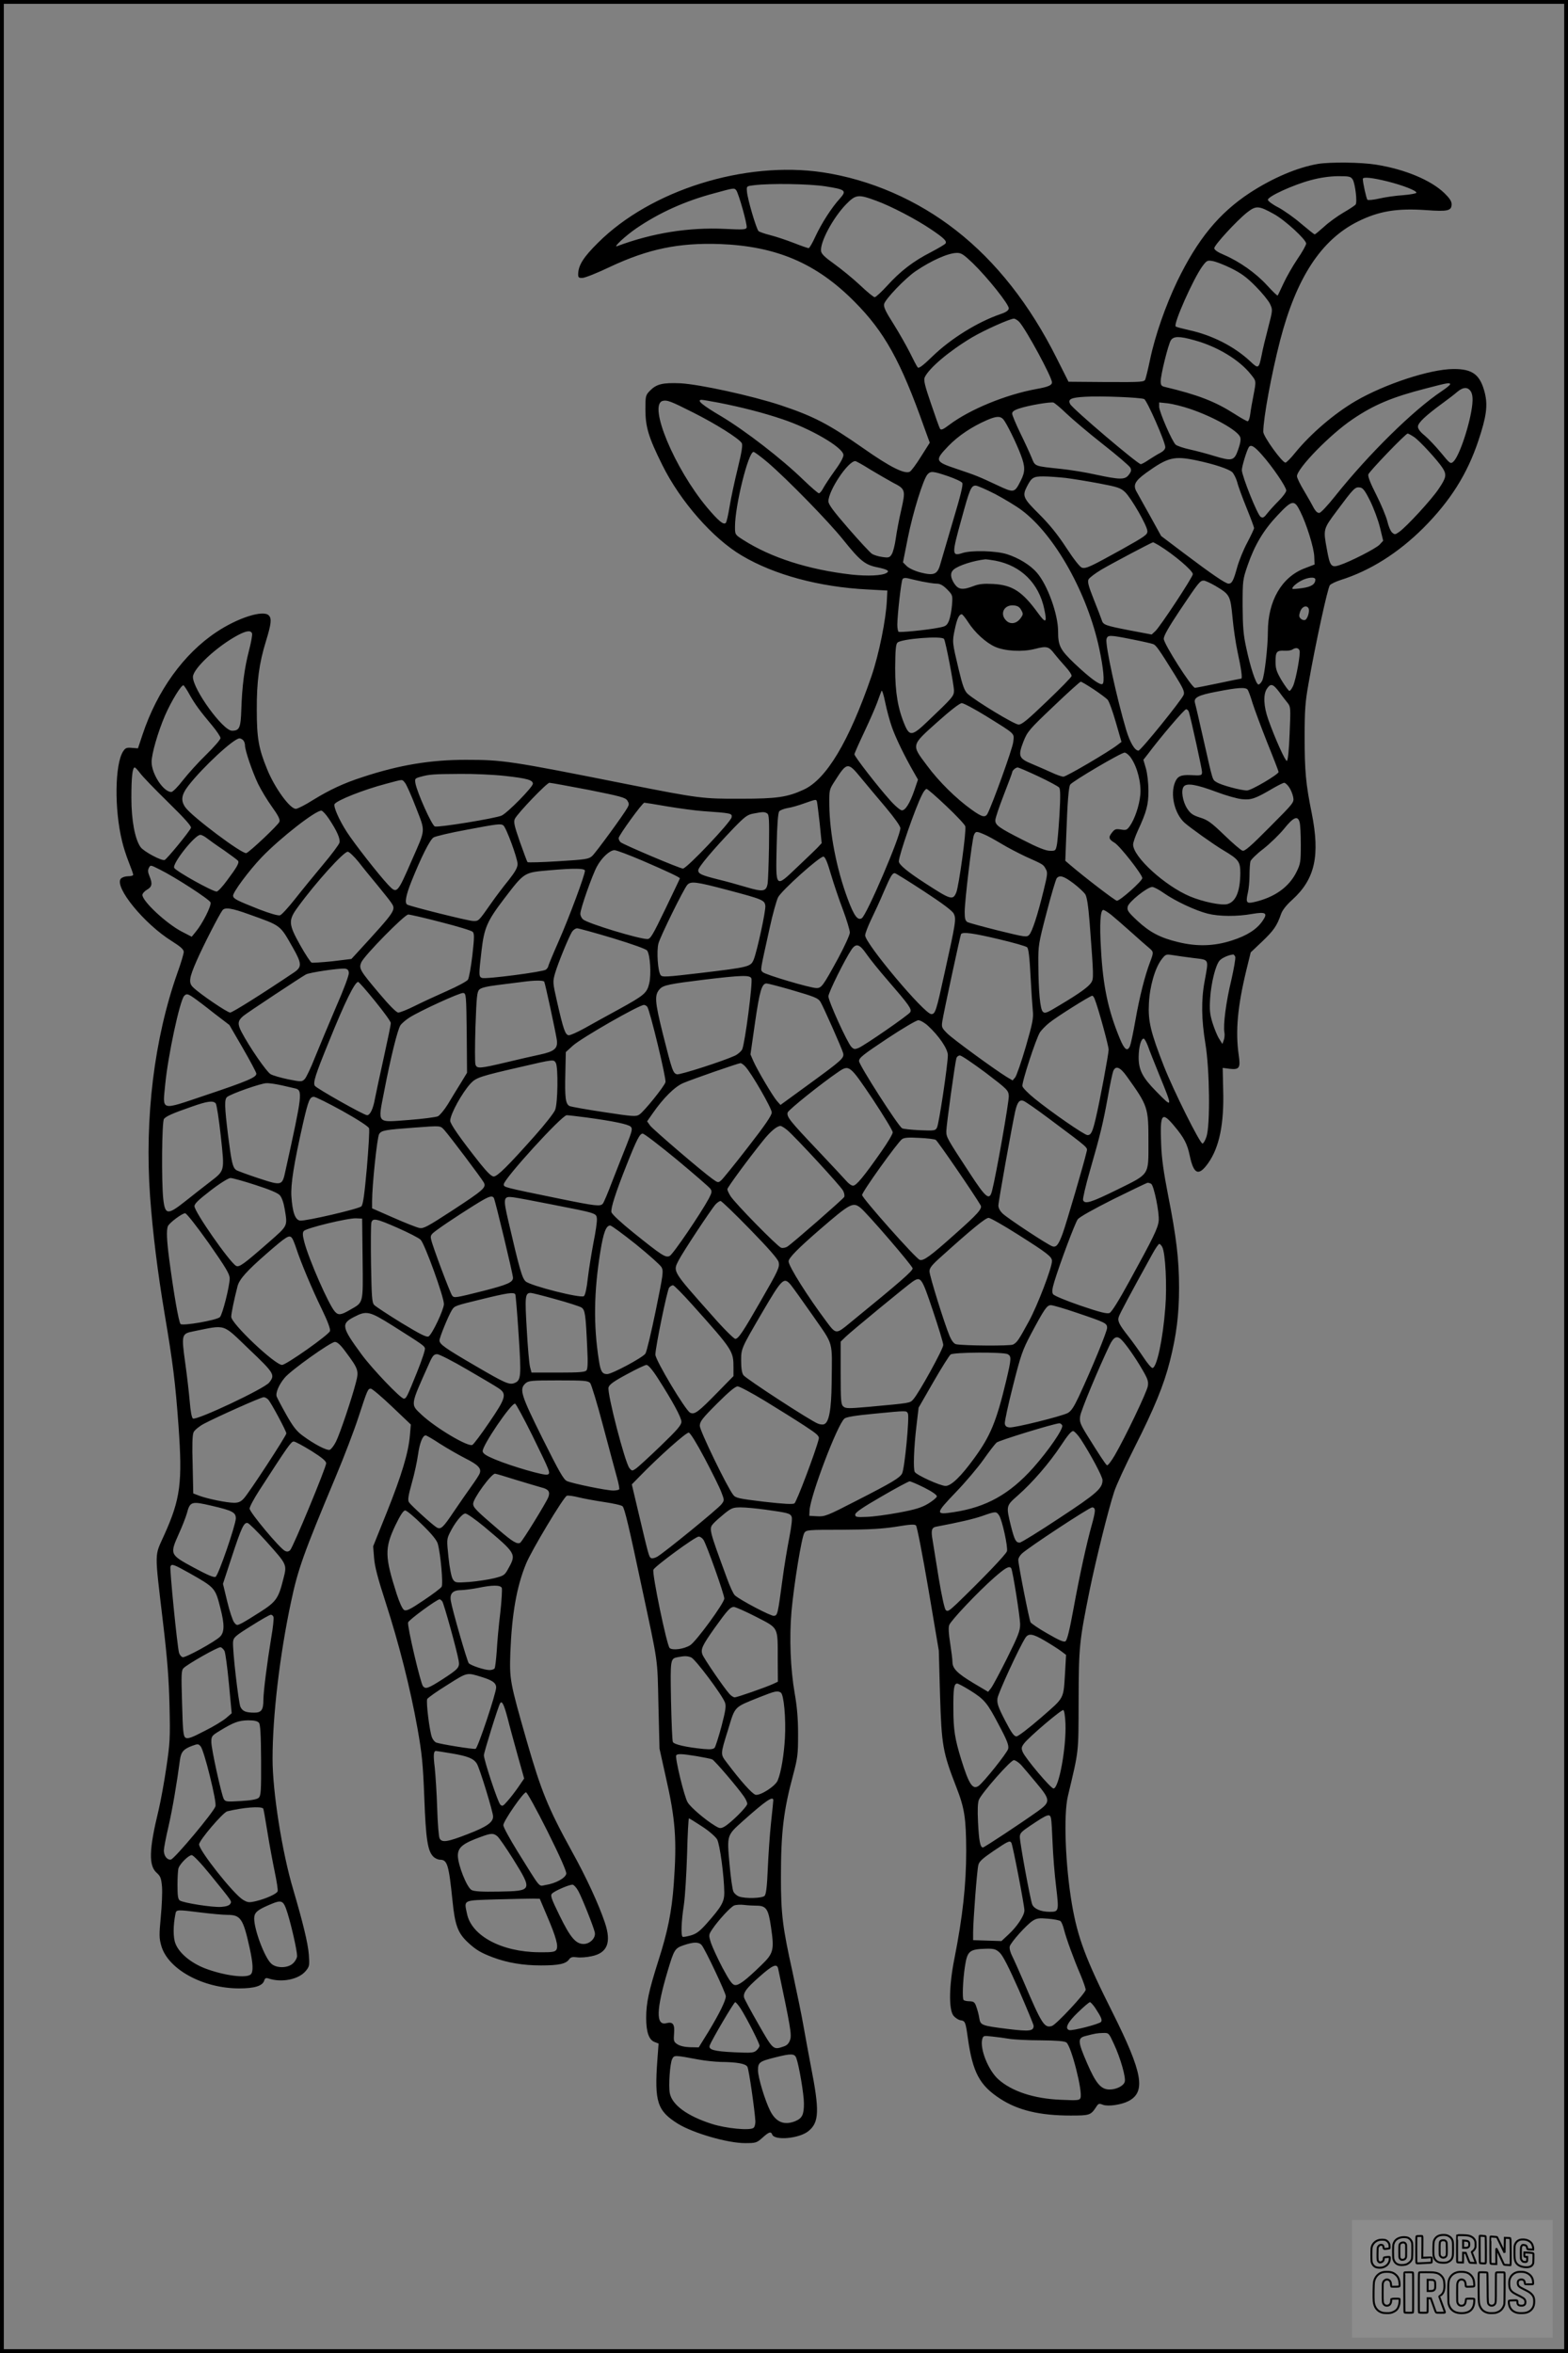 <?xml version="1.0" encoding="UTF-8"?>
<svg xmlns="http://www.w3.org/2000/svg" version="1.0" width="1024pt" height="1536pt" viewBox="0 0 1024 1536" preserveAspectRatio="xMidYMid meet">
  <rect x="0" y="0" width="1024" height="1536" fill="#808080" stroke="none"/>
  <g transform="translate(0.00 0.00) scale(1)">
    <g transform="translate(0,1536) scale(0.1,-0.1)" fill="#000000" stroke="none">
      <path d="M8607 14290 c-135 -23 -296 -92 -445 -189 -202 -133 -341 -303 -474 -577 -76 -159 -145 -355 -178 -514 -12 -58 -26 -114 -30 -125 -7 -19 -16 -20 -255 -19 l-247 2 -77 153 c-175 350 -396 631 -656 834 -255 200 -561 333 -872 380 -510 76 -1123 -116 -1468 -460 -93 -92 -126 -144 -129 -199 -1 -28 2 -31 29 -30 17 1 98 33 181 73 248 116 446 157 714 148 370 -14 631 -125 880 -376 196 -197 302 -387 456 -822 l36 -99 -57 -90 c-31 -50 -64 -94 -73 -99 -33 -18 -128 29 -303 152 -229 160 -326 210 -542 282 -188 62 -527 136 -653 143 -117 5 -157 -5 -200 -49 -28 -29 -29 -34 -29 -122 0 -114 20 -181 110 -362 117 -237 331 -481 520 -592 212 -126 507 -205 820 -221 l130 -7 -3 -60 c-5 -125 -52 -357 -101 -500 -147 -426 -294 -672 -443 -740 -106 -49 -176 -59 -408 -59 -251 -1 -274 2 -740 94 -773 154 -816 160 -1059 160 -231 0 -434 -34 -671 -112 -127 -41 -216 -83 -327 -151 -50 -32 -100 -57 -111 -57 -39 0 -139 138 -188 260 -55 134 -67 203 -67 385 -1 185 15 305 60 450 34 111 39 148 18 168 -36 37 -203 -16 -343 -110 -212 -141 -386 -382 -481 -668 l-30 -90 -40 3 c-34 3 -42 0 -57 -23 -54 -83 -58 -378 -7 -585 8 -36 28 -98 44 -138 16 -40 29 -77 29 -82 0 -6 -15 -10 -34 -10 -18 0 -39 -7 -47 -16 -44 -54 152 -295 334 -408 57 -36 77 -54 77 -70 0 -11 -18 -73 -41 -136 -152 -430 -215 -946 -179 -1458 18 -244 49 -493 95 -768 54 -320 70 -445 91 -734 26 -368 13 -474 -93 -709 -65 -146 -65 -91 -8 -576 28 -235 38 -366 42 -540 5 -213 3 -243 -21 -405 -14 -96 -37 -220 -50 -275 -64 -262 -66 -365 -11 -412 23 -21 28 -34 33 -89 3 -36 -1 -125 -8 -198 -11 -119 -11 -138 4 -190 45 -152 272 -276 508 -276 99 0 152 16 163 50 5 17 12 20 28 15 86 -29 197 -7 243 48 25 30 26 36 21 107 -6 76 -38 207 -102 425 -73 244 -135 639 -135 853 0 282 47 679 120 1022 46 218 81 315 294 824 53 126 119 299 147 385 59 180 61 186 81 186 8 0 71 -53 138 -117 l123 -117 -6 -70 c-9 -112 -54 -261 -150 -501 l-90 -224 6 -76 c4 -55 24 -132 76 -292 87 -269 161 -561 207 -818 30 -170 36 -229 45 -455 10 -272 22 -348 59 -385 11 -11 31 -20 44 -20 47 0 57 -32 81 -267 16 -161 35 -212 102 -274 51 -47 82 -66 161 -96 96 -36 198 -53 315 -53 115 0 163 10 183 39 11 15 22 18 52 14 21 -3 64 0 95 7 104 21 131 90 87 220 -40 119 -121 295 -215 464 -157 286 -200 392 -295 721 -111 388 -113 400 -107 580 10 250 41 427 102 576 34 85 246 438 267 445 9 3 43 -2 75 -10 32 -8 108 -22 168 -31 61 -9 115 -21 121 -28 13 -13 43 -139 124 -522 111 -519 103 -461 110 -775 l7 -285 40 -180 c65 -284 74 -416 53 -705 -13 -179 -40 -312 -101 -501 -62 -196 -79 -273 -79 -372 0 -92 18 -143 55 -157 l26 -10 -8 -107 c-20 -274 -1 -332 135 -417 100 -61 323 -126 438 -126 70 0 76 2 113 35 42 38 56 43 64 21 16 -41 177 -26 236 22 71 57 74 133 16 427 -14 72 -34 184 -46 250 -11 66 -45 230 -74 365 -64 289 -75 374 -75 615 0 296 17 436 80 670 29 110 32 132 32 265 0 101 -7 181 -22 265 -28 162 -36 361 -21 537 16 176 66 484 84 512 13 19 24 20 248 20 179 1 261 6 352 20 90 15 120 17 129 8 7 -7 43 -193 81 -415 l68 -402 8 -290 c10 -328 18 -374 106 -600 54 -138 64 -203 65 -416 0 -221 -23 -431 -77 -704 -35 -174 -38 -330 -7 -372 12 -15 33 -29 47 -31 30 -4 33 -11 47 -112 32 -229 77 -313 213 -401 116 -75 258 -109 458 -109 127 0 132 2 169 58 13 21 18 22 44 12 33 -12 118 0 165 24 116 60 94 184 -102 576 -178 354 -229 491 -267 712 -43 255 -55 582 -26 703 73 308 69 272 70 625 1 355 5 386 72 719 41 200 123 530 160 642 13 42 74 173 133 290 128 253 192 408 231 563 43 170 60 305 60 479 0 184 -17 329 -72 607 -29 148 -42 241 -45 332 -8 200 4 216 87 116 63 -75 84 -116 100 -193 26 -122 58 -135 120 -48 73 103 105 256 98 482 l-3 140 45 -6 c63 -7 72 5 60 87 -23 157 -8 320 50 559 l28 114 75 71 c74 71 96 101 123 179 9 26 35 59 73 93 149 135 183 288 127 568 -38 186 -46 273 -46 496 0 174 4 227 25 345 46 264 126 629 140 645 8 9 40 24 71 34 193 61 375 176 540 340 176 177 286 351 359 570 52 156 62 228 42 310 -30 120 -79 158 -206 157 -152 -1 -447 -98 -638 -209 -140 -82 -293 -213 -395 -338 -28 -35 -57 -64 -63 -64 -22 0 -145 171 -145 201 0 88 53 376 110 597 106 408 267 655 506 775 138 69 257 89 451 75 138 -10 163 -4 163 39 0 19 -14 40 -47 72 -88 85 -258 156 -446 186 -97 16 -299 18 -380 5z m227 -102 c16 -26 31 -148 19 -163 -4 -6 -40 -30 -80 -53 -39 -23 -96 -64 -126 -92 -30 -27 -58 -50 -61 -50 -4 0 -44 32 -89 70 -45 39 -112 86 -149 106 -38 19 -68 42 -68 50 0 22 167 98 280 128 63 17 123 25 177 26 75 0 84 -2 97 -22z m226 -12 c103 -26 190 -60 190 -74 0 -5 -39 -12 -86 -16 -48 -3 -118 -13 -156 -22 -39 -9 -74 -12 -78 -8 -7 8 -30 111 -30 136 0 15 63 8 160 -16z m-3672 -32 c135 -21 143 -28 97 -80 -55 -60 -121 -164 -160 -248 -19 -42 -39 -76 -44 -76 -5 0 -49 15 -97 34 -49 19 -118 42 -154 51 -36 9 -70 21 -76 26 -14 12 -73 211 -76 259 -3 35 -3 35 47 41 108 13 357 9 463 -7z m-580 -26 c16 -21 74 -227 68 -244 -5 -13 -26 -14 -143 -8 -236 11 -473 -27 -703 -113 -30 -11 56 69 125 116 151 103 319 179 512 230 127 35 128 35 141 19z m913 -68 c97 -35 262 -121 362 -189 80 -54 102 -75 92 -90 -3 -6 -46 -31 -95 -57 -116 -59 -201 -125 -286 -219 -38 -41 -74 -75 -82 -75 -7 0 -50 35 -96 79 -46 43 -122 105 -168 138 -62 44 -84 66 -86 84 -7 59 78 217 163 305 64 65 79 67 196 24z m2598 -87 c73 -40 211 -167 211 -193 0 -9 -25 -55 -57 -101 -31 -46 -72 -118 -91 -159 -19 -41 -36 -77 -38 -79 -3 -3 -34 28 -70 67 -72 79 -180 155 -280 198 -43 18 -64 33 -64 44 0 20 145 178 214 233 59 46 76 45 175 -10z m-1967 -320 c97 -94 240 -273 236 -297 -2 -13 -19 -25 -53 -36 -149 -51 -324 -159 -444 -275 -66 -64 -91 -82 -98 -73 -6 7 -28 49 -50 94 -22 44 -70 129 -107 188 -53 83 -67 113 -62 132 9 33 138 168 206 214 103 70 212 118 268 119 29 1 45 -10 104 -66z m1688 -34 c66 -33 102 -59 160 -118 42 -42 84 -94 94 -115 18 -39 18 -39 -12 -155 -17 -64 -36 -143 -42 -176 -19 -93 -21 -95 -76 -43 -104 97 -250 171 -399 203 -44 10 -83 20 -87 24 -17 15 114 309 173 391 29 39 33 42 67 36 21 -3 75 -24 122 -47z m-1383 -351 c46 -52 213 -360 213 -394 0 -19 -25 -30 -105 -44 -199 -37 -430 -132 -564 -232 -42 -32 -55 -37 -62 -27 -5 8 -31 81 -59 164 -41 119 -49 154 -41 172 28 60 159 171 308 260 81 48 247 122 274 123 8 0 25 -10 36 -22z m1143 -119 c150 -41 294 -128 369 -223 36 -45 35 -41 17 -137 -8 -41 -18 -95 -21 -121 -3 -27 -11 -48 -17 -48 -6 0 -45 22 -87 49 -127 81 -239 124 -453 175 -23 5 -28 12 -28 37 0 43 49 239 66 267 18 28 55 29 154 1z m1670 -288 c0 -4 -24 -24 -54 -44 -185 -123 -478 -411 -698 -687 -46 -58 -91 -106 -101 -108 -11 -2 -23 8 -35 28 -9 18 -38 69 -64 113 -27 44 -48 88 -48 98 0 51 217 274 363 372 140 95 259 145 482 202 141 37 155 39 155 26z m138 -51 c8 -17 11 -43 7 -80 -13 -123 -84 -338 -124 -374 -18 -16 -22 -13 -80 58 -34 41 -82 92 -106 112 -30 24 -45 44 -45 59 0 25 50 72 165 156 33 24 75 56 93 72 40 33 71 32 90 -3z m-2136 -45 c18 -7 138 -280 138 -314 0 -13 -12 -26 -32 -37 -18 -9 -52 -30 -75 -45 -23 -16 -47 -29 -53 -29 -20 0 -445 361 -461 392 -17 32 4 43 99 48 99 6 358 -4 384 -15z m-2945 -88 c144 -72 297 -168 317 -199 7 -12 1 -55 -26 -165 -20 -81 -44 -193 -53 -248 -9 -55 -20 -104 -25 -108 -14 -16 -47 11 -123 101 -212 254 -386 670 -289 695 28 7 51 -1 199 -76z m173 63 c146 -29 287 -65 408 -106 184 -61 393 -182 400 -232 2 -14 -17 -51 -56 -104 -33 -46 -67 -98 -76 -115 -9 -18 -22 -33 -28 -33 -6 0 -52 40 -102 88 -143 139 -380 321 -535 414 -126 74 -166 108 -128 108 6 0 59 -9 117 -20z m2265 -70 c39 -37 145 -127 238 -200 92 -72 172 -141 178 -152 9 -16 7 -26 -9 -47 -25 -34 -58 -33 -217 1 -66 15 -167 31 -225 37 -178 19 -169 15 -193 74 -12 29 -45 101 -74 160 -29 60 -53 117 -53 127 0 13 13 23 48 34 60 20 202 44 222 38 8 -3 47 -35 85 -72z m806 31 c152 -51 312 -141 328 -184 6 -15 1 -42 -13 -82 -26 -74 -39 -77 -158 -41 -45 14 -117 33 -158 42 -41 9 -82 23 -92 31 -23 20 -108 215 -108 248 l0 28 58 -6 c31 -4 96 -20 143 -36z m-1219 -68 c21 -24 85 -154 114 -231 30 -79 30 -111 0 -170 -41 -81 -43 -81 -154 -29 -122 57 -133 62 -267 107 -140 47 -142 54 -51 149 65 67 152 125 250 168 62 27 88 28 108 6z m2683 -116 c38 -26 155 -154 186 -202 28 -44 24 -63 -26 -137 -46 -69 -207 -244 -257 -280 -27 -19 -30 -19 -47 -4 -10 9 -24 42 -31 74 -8 31 -40 109 -72 172 -38 74 -56 121 -52 133 7 21 244 267 257 267 4 0 24 -11 42 -23z m-993 -117 c70 -79 158 -209 158 -232 0 -10 -22 -40 -48 -66 -26 -26 -60 -63 -75 -82 -22 -29 -30 -33 -44 -24 -21 12 -122 266 -123 305 0 24 31 126 45 149 13 21 36 8 87 -50z m-3228 -49 c128 -110 397 -385 493 -505 110 -137 142 -163 221 -179 67 -14 84 -24 62 -37 -29 -18 -124 -22 -228 -11 -281 32 -526 110 -709 227 -53 34 -53 34 -53 86 0 138 87 488 121 488 6 0 48 -31 93 -69z m2798 14 c119 -25 211 -56 235 -77 11 -11 26 -41 33 -66 6 -26 34 -101 61 -168 27 -66 49 -126 49 -131 0 -6 -20 -48 -44 -94 -25 -46 -55 -120 -67 -164 -24 -87 -34 -105 -56 -105 -19 0 -110 62 -289 197 l-151 114 -70 127 c-39 70 -79 141 -88 158 -28 46 -15 73 61 128 141 101 181 111 326 81z m-2127 -61 c50 -30 116 -68 147 -85 81 -41 83 -48 54 -176 -14 -60 -30 -144 -36 -188 -6 -44 -18 -91 -27 -104 -13 -21 -20 -23 -61 -17 -25 3 -56 13 -68 21 -12 8 -81 82 -153 165 -99 114 -131 157 -131 178 1 71 127 260 175 262 6 0 51 -25 100 -56z m505 -42 c46 -16 88 -35 94 -44 7 -11 -10 -81 -62 -254 -39 -132 -76 -259 -83 -283 -18 -61 -42 -70 -128 -48 -38 10 -76 28 -90 42 l-24 24 32 161 c33 165 100 381 128 413 21 23 35 22 133 -11z m770 -12 c47 -6 146 -22 220 -36 121 -23 138 -29 168 -57 40 -39 143 -217 145 -253 2 -24 -13 -34 -168 -121 -206 -114 -232 -126 -259 -119 -13 4 -52 53 -101 128 -56 86 -109 152 -177 220 -106 105 -113 120 -82 181 31 60 42 67 108 67 34 0 100 -5 146 -10z m-461 -105 c58 -31 137 -78 174 -106 216 -162 429 -542 506 -904 27 -126 36 -221 21 -230 -16 -10 -80 37 -182 133 -95 91 -108 116 -108 211 0 112 -70 305 -139 383 -43 50 -119 96 -194 120 -72 23 -233 27 -291 8 -71 -23 -71 -9 -7 221 54 198 63 219 93 219 11 0 68 -25 127 -55z m2449 -45 c23 -47 52 -124 64 -173 l21 -87 -23 -25 c-24 -26 -195 -113 -264 -135 -52 -17 -61 -5 -80 101 -25 135 -26 133 65 255 108 145 118 156 149 152 20 -2 33 -18 68 -88z m-456 -70 c41 -82 89 -236 91 -294 l2 -51 -65 -25 c-150 -57 -240 -213 -240 -414 0 -100 -22 -289 -37 -319 -8 -16 -20 -27 -26 -25 -16 6 -51 111 -78 238 -19 85 -23 137 -24 275 0 167 1 172 33 265 46 133 104 230 196 327 95 101 109 103 148 23z m-922 -221 c96 -59 220 -164 220 -187 0 -19 -213 -342 -245 -372 l-24 -22 -143 27 c-160 31 -174 36 -183 67 -4 13 -27 73 -52 135 -35 88 -42 116 -34 131 6 11 43 39 83 63 73 43 329 178 338 179 3 0 21 -10 40 -21z m-1070 -99 c168 -32 285 -148 320 -317 19 -89 10 -95 -39 -28 -105 145 -169 186 -296 193 -60 3 -91 0 -125 -13 -73 -28 -100 -25 -127 14 -27 41 -29 72 -5 93 32 27 128 58 208 67 6 0 35 -4 64 -9z m-480 -136 c36 -7 79 -14 96 -14 23 0 42 -10 69 -37 37 -38 37 -39 32 -104 -3 -37 -12 -82 -20 -102 -14 -32 -21 -36 -69 -45 -78 -15 -250 -32 -260 -26 -4 3 -8 24 -8 47 1 68 25 281 34 296 5 8 17 10 35 6 14 -4 55 -13 91 -21z m2570 13 c0 -31 -27 -48 -85 -56 -33 -5 -62 -7 -64 -5 -8 7 23 36 58 54 42 22 91 26 91 7z m-652 -42 c94 -56 97 -62 111 -205 6 -69 21 -168 32 -220 25 -115 34 -180 25 -180 -3 0 -70 -13 -148 -30 -77 -16 -147 -30 -154 -30 -21 0 -204 287 -204 320 0 20 32 76 106 187 122 182 131 193 155 193 10 0 44 -16 77 -35z m-1269 -157 c14 -25 14 -29 -5 -55 -26 -35 -66 -41 -93 -14 -44 44 -14 104 48 99 26 -2 39 -10 50 -30z m1876 12 c10 -16 -5 -71 -22 -77 -8 -3 -21 1 -29 9 -11 11 -12 20 -3 46 11 32 41 44 54 22z m-2222 -92 c44 -68 115 -133 175 -160 65 -29 180 -35 261 -14 77 20 91 16 127 -32 16 -20 48 -58 72 -84 24 -26 42 -53 40 -61 -1 -8 -74 -82 -161 -165 -125 -120 -163 -152 -185 -152 -27 0 -279 153 -333 201 -20 19 -32 50 -57 154 -44 185 -44 183 -27 265 15 71 28 100 46 100 5 0 24 -24 42 -52z m-4677 -73 c3 -8 -6 -59 -20 -112 -30 -116 -45 -231 -50 -384 -4 -121 -12 -139 -61 -139 -59 0 -255 270 -255 351 0 54 157 200 294 273 55 29 84 33 92 11z m5749 -39 c66 -13 128 -27 137 -31 18 -7 39 -37 139 -198 57 -92 66 -112 59 -133 -14 -35 -280 -364 -295 -364 -24 0 -55 52 -80 134 -62 208 -138 557 -129 594 8 28 19 28 169 -2z m-1230 3 c11 -16 65 -300 65 -337 0 -36 -8 -45 -172 -201 -99 -95 -117 -98 -148 -27 -46 108 -64 214 -64 374 1 118 4 156 15 167 25 25 291 46 304 24z m2322 -76 c7 -19 -22 -183 -42 -230 -8 -18 -19 -33 -24 -33 -6 0 -28 31 -51 68 -34 58 -40 77 -40 124 0 64 8 73 60 70 19 -1 42 2 50 8 22 14 40 12 47 -7z m-1346 -252 c41 -27 82 -58 92 -68 10 -11 34 -78 54 -148 l37 -128 -25 -19 c-54 -43 -335 -208 -354 -208 -11 0 -45 12 -75 26 -30 14 -88 39 -128 56 -90 37 -95 52 -58 148 26 65 37 78 196 229 93 89 173 161 178 161 5 0 42 -22 83 -49z m-5901 -39 c35 -61 64 -101 147 -200 29 -35 53 -71 53 -80 0 -10 -42 -58 -93 -108 -52 -50 -120 -126 -153 -168 -32 -42 -66 -76 -75 -76 -52 0 -129 118 -129 196 0 53 41 194 87 302 42 96 109 206 122 198 5 -4 24 -32 41 -64z m7114 21 c19 -27 45 -59 56 -73 19 -24 19 -34 12 -199 -4 -107 -11 -176 -18 -178 -10 -3 -77 145 -122 272 -30 85 -33 161 -9 198 25 38 40 34 81 -20z m-206 15 c5 -7 20 -47 32 -88 13 -41 56 -157 96 -258 41 -101 74 -187 74 -191 0 -16 -178 -121 -206 -121 -41 0 -170 35 -199 54 -28 18 -22 -2 -85 276 -28 124 -53 232 -56 241 -10 35 20 51 142 74 138 27 188 30 202 13z m-2322 -248 c24 -68 82 -188 145 -297 l24 -42 -23 -68 c-30 -87 -59 -133 -82 -133 -10 0 -46 30 -79 68 -80 89 -231 284 -231 298 0 6 29 71 64 145 35 74 73 161 85 194 12 33 24 67 28 75 3 8 14 -25 24 -75 10 -49 30 -124 45 -165z m613 76 c199 -124 184 -110 178 -170 -4 -42 -135 -404 -168 -468 -15 -27 -36 -22 -103 26 -101 72 -215 184 -293 290 -102 136 -104 128 69 283 85 76 146 123 159 123 12 0 83 -38 158 -84z m1325 27 c15 -50 86 -374 86 -392 0 -23 -4 -25 -72 -21 -66 3 -88 -7 -104 -46 -33 -79 -4 -205 62 -265 40 -35 187 -140 254 -180 99 -59 110 -73 110 -148 -1 -120 -29 -188 -85 -203 -39 -10 -159 15 -243 50 -164 69 -372 258 -372 339 0 13 14 54 31 91 57 123 69 169 69 260 0 49 -7 111 -16 144 l-17 58 29 37 c83 111 238 293 250 293 7 0 15 -8 18 -17z m-6176 -185 c7 -7 12 -22 12 -34 0 -32 47 -170 85 -250 19 -39 59 -106 90 -149 41 -57 55 -84 50 -99 -5 -19 -193 -196 -216 -205 -26 -9 -355 238 -398 298 -32 45 -27 82 20 143 93 120 296 308 333 308 7 0 17 -5 24 -12z m5799 -117 c41 -60 67 -164 60 -240 -7 -71 -36 -157 -69 -204 -18 -25 -24 -28 -58 -22 -33 5 -40 3 -58 -20 -25 -31 -21 -44 16 -66 34 -19 181 -207 182 -231 0 -19 -145 -148 -166 -148 -11 0 -211 153 -308 236 l-29 25 7 182 c7 202 15 299 25 315 13 21 337 212 356 209 10 -1 30 -17 42 -36z m-1765 -128 c35 -42 107 -129 161 -192 58 -69 97 -124 97 -137 0 -55 -220 -568 -252 -588 -27 -17 -51 16 -92 126 -73 196 -118 429 -120 613 -1 100 -1 100 38 160 77 121 84 121 168 18z m-4707 30 c15 -21 97 -106 182 -189 109 -107 154 -157 150 -168 -9 -24 -157 -204 -172 -210 -20 -7 -136 55 -157 84 -37 52 -60 176 -60 321 0 137 7 199 22 199 4 0 20 -17 35 -37z m5866 -21 c68 -32 129 -65 136 -73 8 -10 9 -56 2 -179 -6 -91 -13 -181 -18 -200 -7 -33 -9 -35 -46 -34 -27 1 -82 23 -173 70 -158 80 -182 97 -182 129 0 14 25 88 55 165 30 77 55 144 55 148 0 12 23 32 36 32 6 0 67 -26 135 -58z m-3485 3 c146 -16 184 -27 184 -51 0 -22 -164 -189 -204 -208 -39 -18 -412 -79 -436 -71 -20 6 -117 224 -127 282 -5 30 -3 32 33 42 57 16 83 18 259 19 88 1 219 -5 291 -13z m-652 -44 c10 -11 42 -83 72 -161 63 -163 65 -137 -24 -340 -99 -227 -99 -227 -158 -165 -60 64 -221 269 -269 344 -51 79 -89 166 -80 182 16 25 189 94 338 133 113 30 101 30 121 7z m1199 -47 c209 -42 241 -50 254 -70 12 -19 12 -26 1 -46 -24 -44 -206 -293 -230 -315 -22 -21 -40 -24 -221 -35 -108 -7 -199 -9 -202 -6 -3 3 -25 63 -50 133 -38 109 -42 131 -32 151 21 39 208 234 225 234 9 0 124 -21 255 -46z m4575 18 c11 -15 23 -44 27 -64 7 -37 6 -37 -153 -197 -126 -127 -164 -160 -178 -154 -11 3 -64 49 -119 102 -85 82 -109 99 -158 114 -47 15 -62 26 -83 57 -31 47 -43 122 -23 146 20 24 83 13 214 -36 61 -23 135 -44 166 -47 60 -6 87 3 204 72 33 19 65 35 72 35 6 0 21 -13 31 -28z m-2238 -124 c65 -61 121 -121 124 -132 8 -29 -42 -391 -59 -432 -22 -53 -36 -48 -204 61 -116 75 -171 121 -171 142 0 39 108 351 151 434 10 22 24 39 30 39 6 0 64 -50 129 -112z m-845 30 c2 -7 10 -71 18 -142 l13 -130 -25 -27 c-14 -15 -75 -73 -134 -129 -145 -138 -141 -142 -135 137 3 142 9 217 17 227 6 7 31 17 54 21 23 3 71 17 107 30 79 28 80 28 85 13z m-973 -33 c80 -13 183 -27 229 -30 184 -13 191 -14 187 -40 -4 -30 -293 -335 -318 -335 -20 0 -386 155 -407 172 -7 6 -13 18 -13 27 1 18 155 231 168 231 5 0 74 -11 154 -25z m-2214 -80 c53 -80 75 -130 69 -156 -4 -13 -52 -78 -108 -144 -55 -66 -137 -166 -181 -222 -44 -56 -89 -105 -99 -108 -12 -4 -67 12 -137 39 -146 58 -166 68 -170 87 -4 21 103 165 187 253 122 127 357 310 391 304 8 -2 30 -26 48 -53z m2862 35 c13 -8 14 -41 12 -217 -2 -114 -6 -223 -9 -241 -9 -52 -29 -56 -140 -23 -54 16 -136 39 -183 50 -111 28 -130 37 -130 60 0 20 96 134 232 276 72 74 89 87 128 94 62 12 73 12 90 1z m3477 -57 c5 -16 8 -82 8 -148 0 -111 -2 -124 -28 -177 -49 -99 -144 -167 -278 -197 -49 -11 -54 -3 -40 60 6 24 11 76 11 114 0 39 3 80 6 92 3 11 41 49 85 82 43 34 104 93 135 131 61 76 89 88 101 43z m-5200 -21 c18 -12 93 -215 93 -252 0 -24 -15 -50 -57 -104 -32 -39 -83 -106 -113 -149 -87 -124 -83 -120 -122 -119 -33 1 -409 95 -429 107 -17 11 -9 58 27 149 65 162 121 273 145 289 13 8 110 31 214 50 207 39 224 41 242 29z m3138 -58 c21 -8 71 -36 113 -61 41 -25 114 -63 161 -85 116 -52 114 -51 130 -80 14 -23 12 -37 -13 -139 -40 -164 -75 -271 -95 -292 -16 -16 -25 -15 -200 28 -100 25 -191 50 -202 55 -15 9 -19 22 -19 67 0 73 48 471 60 501 11 26 16 27 65 6z m-5075 -25 c14 -11 64 -47 112 -79 47 -33 89 -64 93 -70 8 -13 -7 -40 -72 -127 -29 -40 -60 -73 -68 -73 -28 0 -261 130 -277 154 -17 25 134 216 170 216 10 0 28 -10 42 -21z m2847 -148 c160 -69 243 -108 243 -115 0 -2 -43 -92 -95 -200 -82 -170 -97 -196 -117 -196 -56 0 -391 102 -420 128 -10 8 -18 25 -18 37 0 32 77 251 108 308 31 58 84 107 115 107 13 0 95 -31 184 -69z m-1855 -8 c29 -38 85 -106 124 -153 38 -47 78 -96 87 -110 35 -51 37 -48 -223 -332 l-35 -38 -123 -15 c-68 -7 -130 -11 -137 -9 -7 3 -41 54 -74 113 -78 139 -80 163 -14 252 115 158 297 359 324 359 9 0 41 -30 71 -67z m3084 -79 c18 -61 53 -165 79 -233 25 -67 45 -134 45 -149 0 -14 -34 -89 -76 -167 -100 -183 -109 -195 -142 -195 -40 0 -334 87 -351 104 -16 17 -19 -3 46 291 19 88 44 176 54 197 23 45 274 270 297 266 11 -2 26 -38 48 -114z m-4383 30 c103 -51 326 -196 332 -215 7 -21 -53 -140 -97 -192 l-26 -32 -64 33 c-99 51 -258 198 -258 240 0 9 14 25 30 34 33 19 37 39 16 89 -10 23 -11 39 -5 51 12 23 10 23 72 -8z m2777 -8 c0 -28 -103 -305 -171 -459 -38 -86 -69 -161 -69 -166 0 -5 -7 -14 -15 -21 -17 -14 -390 -63 -417 -54 -22 7 -22 20 -3 181 17 146 37 191 145 333 137 179 130 174 300 189 161 14 230 13 230 -3z m2215 -135 c121 -79 185 -127 194 -146 16 -34 14 -52 -60 -385 -55 -252 -61 -270 -87 -270 -45 0 -432 461 -432 514 0 12 18 59 39 103 22 45 59 125 82 180 47 108 56 123 73 123 6 -1 92 -54 191 -119z m975 53 c34 -26 68 -58 77 -71 11 -17 20 -73 29 -186 27 -355 27 -365 10 -392 -19 -28 -75 -69 -206 -147 -84 -51 -96 -56 -110 -42 -17 17 -28 128 -29 313 -1 119 1 131 54 334 30 116 60 216 66 224 19 22 45 15 109 -33z m-2258 -44 c227 -60 242 -66 246 -103 4 -31 -53 -292 -75 -349 -20 -49 -27 -51 -343 -89 -231 -27 -256 -29 -266 -14 -18 25 -27 156 -14 206 13 48 164 354 188 382 23 26 56 22 264 -33z m2850 -21 c73 -51 205 -113 284 -133 74 -19 192 -20 292 -2 89 15 103 6 67 -46 -38 -55 -101 -96 -202 -128 -115 -37 -226 -40 -349 -10 -117 28 -185 64 -266 139 -63 59 -69 69 -63 94 8 31 128 127 160 127 10 0 45 -18 77 -41z m-5975 -138 c212 -76 200 -67 286 -218 58 -102 59 -125 10 -159 -205 -138 -405 -264 -420 -264 -18 0 -193 118 -240 163 -33 30 -29 61 22 177 43 98 147 301 168 328 16 21 61 14 174 -27z m5630 -3 c22 -18 81 -69 130 -113 49 -44 101 -90 116 -102 32 -27 32 -29 7 -95 -33 -87 -68 -224 -95 -378 -14 -80 -30 -155 -35 -167 -17 -41 -37 -26 -68 50 -75 182 -109 340 -122 582 -10 164 -4 255 15 255 7 0 30 -15 52 -32z m-4376 -48 c106 -27 199 -55 206 -63 11 -11 11 -36 -2 -152 -9 -77 -22 -149 -29 -160 -7 -11 -69 -44 -137 -74 -68 -30 -163 -74 -211 -98 -48 -24 -96 -43 -107 -43 -12 0 -58 46 -126 127 -125 148 -132 161 -116 200 19 45 283 313 307 313 12 0 108 -22 215 -50z m1120 -104 c128 -39 218 -71 225 -81 20 -26 28 -157 14 -214 -15 -64 -32 -78 -201 -171 -74 -40 -173 -95 -221 -122 -49 -27 -96 -48 -105 -46 -22 4 -34 39 -74 214 -30 132 -30 134 -14 191 19 65 89 236 111 271 8 12 23 22 33 22 10 0 115 -29 232 -64z m2522 -7 c94 -22 178 -46 185 -53 9 -9 16 -66 22 -187 5 -96 12 -199 15 -228 5 -47 -2 -82 -46 -234 -29 -99 -60 -188 -69 -200 l-17 -20 -39 23 c-81 50 -351 247 -388 284 -36 36 -38 41 -32 80 10 63 117 559 122 568 10 16 79 7 247 -33z m-865 -96 c22 -32 84 -109 138 -171 142 -164 160 -189 148 -210 -12 -19 -294 -214 -337 -233 -25 -10 -31 -9 -47 7 -27 28 -150 298 -150 330 0 25 109 244 152 307 29 41 52 34 96 -30z m2137 -27 c104 -13 99 -2 72 -151 -23 -122 -21 -251 5 -408 28 -168 32 -533 7 -607 -8 -25 -20 -45 -26 -45 -17 0 -190 347 -252 505 -87 222 -104 295 -98 409 5 111 40 232 82 287 27 35 29 36 74 29 25 -4 87 -13 136 -19z m272 8 c3 -9 -9 -78 -26 -153 -34 -139 -54 -294 -45 -340 3 -14 1 -37 -4 -51 l-9 -25 -22 35 c-12 19 -31 66 -43 104 -17 57 -20 84 -15 160 7 103 36 217 62 246 16 17 57 36 88 39 4 1 10 -6 14 -15z m-5789 -104 c2 -15 -32 -107 -84 -225 -47 -110 -108 -256 -136 -325 -27 -69 -58 -134 -68 -144 -18 -18 -21 -19 -107 -2 -48 10 -101 25 -116 34 -27 16 -138 177 -190 276 -27 52 -25 73 12 104 22 19 381 256 409 271 25 13 208 40 252 38 19 -2 26 -8 28 -27z m2629 -37 c10 -26 -42 -424 -60 -463 -7 -14 -29 -33 -49 -42 -73 -34 -358 -126 -377 -121 -26 7 -32 25 -92 263 -54 218 -56 255 -19 295 23 24 63 32 290 60 244 29 298 31 307 8z m-1353 -21 c6 -10 72 -316 82 -378 9 -58 -14 -78 -113 -99 -43 -9 -143 -32 -222 -51 -169 -40 -187 -41 -196 -13 -4 11 -4 122 0 246 7 195 10 228 25 243 12 12 49 21 121 30 57 7 129 16 159 20 78 11 138 11 144 2z m-1105 -127 c56 -69 103 -133 103 -143 1 -9 -20 -109 -45 -222 -25 -113 -51 -234 -58 -270 -12 -69 -32 -110 -52 -110 -22 1 -330 175 -341 192 -13 21 4 73 91 286 106 263 170 392 192 392 5 0 54 -56 110 -125z m2712 75 c161 -47 181 -55 197 -80 18 -29 141 -306 148 -334 8 -33 -4 -44 -225 -205 l-184 -134 -24 27 c-28 33 -127 200 -153 259 l-19 44 30 209 c30 206 44 254 75 254 9 0 78 -18 155 -40z m-2113 -284 l2 -259 -42 -69 c-24 -38 -61 -99 -83 -136 -23 -37 -52 -72 -65 -79 -14 -6 -98 -17 -188 -24 -217 -16 -205 -30 -163 188 42 218 87 401 106 430 9 13 35 35 58 50 71 45 331 164 352 161 19 -3 20 -12 23 -262z m-1785 232 c18 -12 78 -57 133 -101 l102 -78 87 -150 c48 -83 88 -158 89 -167 2 -24 -55 -49 -333 -142 -298 -100 -279 -106 -262 72 18 187 94 540 123 576 15 17 25 15 61 -10z m5886 -10 c22 -53 91 -305 91 -330 0 -28 -58 -340 -85 -452 -20 -85 -30 -106 -53 -106 -20 0 -238 151 -346 239 -41 33 -76 69 -79 80 -6 22 89 313 115 353 10 14 36 42 60 61 45 37 267 177 281 177 4 0 12 -10 16 -22z m-2922 -50 c17 -22 125 -469 119 -492 -7 -27 -139 -191 -171 -212 -22 -14 -40 -13 -230 16 -114 17 -215 35 -226 40 -26 14 -31 56 -27 215 l3 137 46 42 c57 51 432 266 465 266 6 0 16 -6 21 -12z m1833 -124 c71 -65 130 -151 130 -192 0 -61 -58 -450 -71 -473 -10 -20 -17 -21 -113 -17 -56 3 -108 8 -115 13 -27 16 -281 413 -281 438 0 22 26 42 182 146 101 67 193 121 205 121 13 0 41 -16 63 -36z m1436 -131 c9 -27 43 -111 74 -188 90 -220 90 -221 -17 -112 -93 94 -117 142 -117 227 1 65 15 120 33 120 5 0 17 -21 27 -47z m-1060 -175 c142 -108 149 -115 152 -151 3 -33 -83 -519 -109 -619 -17 -68 -38 -52 -147 115 -148 226 -152 233 -152 272 0 38 57 448 66 478 3 9 13 17 23 17 10 0 85 -51 167 -112z m-2806 63 c16 -31 13 -265 -5 -307 -8 -20 -67 -95 -132 -168 -177 -199 -245 -266 -269 -266 -14 0 -41 26 -87 83 -131 165 -197 260 -197 281 1 44 77 182 134 244 36 38 64 47 326 107 219 51 216 50 230 26z m1237 -23 c42 -45 173 -273 173 -300 0 -19 -42 -81 -154 -225 -85 -110 -164 -207 -175 -217 -20 -18 -22 -18 -58 8 -69 49 -386 321 -407 348 l-20 28 37 53 c69 99 143 173 199 197 61 26 358 129 374 130 6 0 20 -10 31 -22z m831 -211 c72 -109 132 -207 132 -219 0 -11 -34 -68 -75 -126 -114 -163 -163 -222 -184 -222 -11 0 -31 15 -46 33 -15 17 -98 106 -184 197 -184 194 -205 220 -197 248 6 18 222 191 331 265 71 48 74 45 223 -176z m1661 146 c139 -194 141 -202 141 -429 0 -220 10 -204 -202 -309 -175 -86 -214 -98 -225 -69 -3 8 17 95 45 192 68 236 86 311 117 482 14 80 30 155 35 168 16 38 45 27 89 -35z m-5519 -58 c36 -8 75 -17 87 -20 51 -12 48 -36 -62 -534 -22 -103 -22 -103 -178 -52 -72 24 -138 48 -146 54 -22 18 -29 50 -51 221 -24 194 -25 240 -7 255 26 21 222 90 257 90 19 1 64 -6 100 -14z m396 -167 c102 -57 169 -101 174 -113 4 -11 -3 -127 -14 -257 -16 -178 -25 -241 -36 -253 -18 -17 -362 -97 -400 -93 -32 4 -50 53 -57 158 -5 79 15 208 77 482 34 146 43 168 70 168 11 0 95 -42 186 -92z m4613 -49 c278 -208 253 -186 246 -222 -12 -57 -134 -473 -155 -529 -27 -74 -42 -92 -67 -84 -29 9 -292 182 -325 214 -17 16 -28 36 -28 52 0 26 88 515 110 616 14 59 27 76 53 68 11 -3 86 -55 166 -115z m-5440 98 c6 -8 21 -104 33 -214 25 -234 28 -222 -74 -301 -34 -26 -103 -80 -152 -119 -122 -97 -138 -96 -150 12 -12 115 -9 505 5 521 15 18 55 36 179 79 104 37 142 42 159 22z m2423 -92 c176 -24 271 -44 287 -60 13 -12 9 -28 -26 -117 -23 -57 -65 -164 -94 -238 -28 -74 -56 -141 -62 -147 -15 -20 -48 -16 -283 32 -370 76 -364 74 -364 94 0 35 379 451 411 451 10 0 69 -7 131 -15z m-930 -82 c34 -38 243 -315 258 -343 17 -32 -3 -49 -211 -185 -157 -102 -184 -117 -210 -111 -17 3 -93 33 -170 67 l-139 61 0 47 c0 104 33 417 46 438 15 24 38 28 229 42 177 13 169 14 197 -16z m2239 0 c54 -46 350 -366 365 -396 8 -15 11 -33 7 -41 -9 -15 -335 -300 -370 -323 -12 -8 -31 -12 -42 -8 -23 7 -304 293 -331 338 -11 18 -20 37 -20 44 0 11 134 194 234 318 47 59 90 95 113 95 6 0 26 -12 44 -27z m-721 -193 c113 -94 211 -179 219 -190 12 -17 10 -25 -10 -64 -53 -98 -235 -366 -256 -375 -27 -12 -48 1 -236 152 -83 67 -140 120 -144 134 -6 24 29 132 97 303 68 172 88 210 107 210 10 0 110 -77 223 -170z m1691 129 c12 -6 249 -352 293 -427 13 -21 -18 -56 -167 -188 -163 -146 -207 -177 -231 -168 -27 10 -376 403 -376 423 0 21 231 343 261 365 15 10 43 12 112 8 51 -2 99 -8 108 -13z m-4444 -294 c91 -29 146 -52 160 -67 13 -14 25 -48 32 -89 19 -115 23 -107 -101 -216 -169 -148 -197 -168 -217 -156 -44 27 -271 352 -271 389 0 17 27 42 106 103 61 47 116 81 129 81 13 0 86 -20 162 -45z m5851 7 c18 -12 54 -189 49 -241 -5 -49 -34 -108 -191 -394 -69 -126 -116 -202 -130 -208 -16 -7 -61 4 -190 48 -96 33 -173 65 -179 75 -8 12 -6 34 8 80 36 119 135 383 153 408 12 16 100 65 233 132 118 58 219 107 224 107 6 0 16 -3 23 -7z m-4293 -92 c9 -15 125 -498 125 -521 0 -30 -35 -45 -190 -85 -187 -47 -194 -48 -207 -32 -13 16 -128 322 -137 365 -7 29 -4 34 46 70 60 44 228 153 291 189 46 26 63 29 72 14z m370 -41 c302 -59 299 -58 303 -94 2 -17 -8 -87 -22 -155 -13 -69 -30 -173 -37 -232 -7 -66 -17 -112 -26 -119 -19 -16 -347 67 -380 96 -23 20 -40 78 -113 393 -36 154 -33 165 34 156 22 -3 131 -23 241 -45z m1303 -164 c122 -125 182 -194 187 -214 7 -34 -1 -52 -118 -255 -114 -199 -145 -246 -165 -246 -9 0 -77 67 -152 153 -260 292 -256 286 -219 358 26 52 213 335 242 367 11 12 26 22 33 22 6 0 93 -83 192 -185z m721 141 c42 -33 341 -380 341 -396 0 -17 -76 -84 -412 -358 -87 -72 -89 -72 -148 7 -126 168 -250 365 -250 397 0 22 61 84 203 207 198 171 217 182 266 143z m-4256 -231 c113 -162 137 -202 137 -231 0 -48 -47 -236 -64 -252 -20 -20 -243 -59 -257 -45 -12 12 -45 203 -74 423 -16 122 -19 188 -9 215 9 22 93 85 113 85 9 0 73 -81 154 -195z m1005 -104 c3 -299 7 -280 -83 -332 -58 -34 -76 -36 -98 -11 -40 44 -170 340 -200 455 -11 43 -12 60 -3 71 14 19 286 85 341 83 l40 -2 3 -264z m4283 158 c191 -121 219 -143 219 -171 0 -43 -94 -289 -150 -392 -69 -126 -77 -138 -104 -153 -19 -10 -320 -8 -372 2 -14 3 -28 21 -42 52 -34 81 -132 395 -132 424 0 22 16 42 78 97 195 176 288 252 308 252 11 0 99 -50 195 -111z m-4053 45 c70 -31 137 -65 149 -77 27 -27 153 -375 152 -420 -1 -37 -76 -196 -100 -211 -13 -7 -53 13 -177 88 -88 54 -168 107 -178 117 -15 16 -17 51 -21 266 -2 137 -1 258 2 271 8 33 32 28 173 -34z m1554 -106 c84 -68 159 -135 168 -150 14 -26 11 -45 -38 -285 -29 -141 -59 -267 -67 -279 -17 -26 -219 -134 -250 -134 -32 0 -43 17 -54 90 -36 228 -33 448 10 712 20 123 37 168 64 168 8 0 83 -55 167 -122z m-2245 40 c6 -7 18 -38 28 -68 29 -89 103 -266 167 -397 38 -78 57 -130 53 -142 -7 -24 -286 -221 -313 -221 -47 0 -332 270 -332 314 0 23 19 113 41 199 12 47 61 101 194 217 128 111 144 121 162 98z m5683 -58 c21 -39 32 -255 20 -397 -16 -209 -56 -393 -84 -393 -7 0 -35 33 -61 73 -26 39 -69 99 -95 132 -61 78 -73 101 -64 128 5 19 77 153 219 410 20 37 41 67 46 67 4 0 13 -9 19 -20z m-1498 -415 c37 -110 68 -211 68 -225 0 -26 -160 -316 -196 -355 -23 -25 -14 -23 -294 -49 -127 -11 -147 -11 -162 2 -16 13 -18 37 -18 220 l0 204 33 32 c37 36 397 332 436 359 55 37 60 29 133 -188z m-929 169 c12 -14 77 -105 145 -202 139 -201 126 -154 123 -442 -2 -172 -17 -255 -49 -267 -8 -4 -27 -2 -41 4 -46 17 -470 293 -486 316 -10 14 -15 45 -15 93 0 81 -1 79 139 319 128 218 140 230 184 179z m-643 -130 c267 -298 270 -303 270 -413 l0 -54 -102 -104 c-129 -132 -152 -149 -181 -135 -30 14 -227 343 -227 379 0 48 77 422 90 438 7 8 18 15 25 15 7 0 63 -57 125 -126z m-1155 67 c3 -6 13 -125 22 -265 18 -274 16 -298 -29 -315 -33 -12 -62 1 -252 112 -201 117 -236 142 -236 167 0 19 58 161 81 198 18 28 18 28 199 72 163 40 205 46 215 31z m263 -32 c81 -22 157 -47 169 -54 24 -16 28 -43 38 -268 5 -93 3 -132 -5 -143 -10 -11 -47 -14 -186 -14 l-173 0 -10 38 c-5 20 -15 130 -21 244 -13 215 -11 238 26 238 8 0 80 -18 162 -41z m3402 -88 c190 -64 200 -69 200 -99 0 -24 -100 -267 -185 -449 -32 -68 -50 -95 -72 -107 -43 -22 -349 -98 -381 -94 -19 2 -28 9 -30 25 -2 13 22 123 53 245 51 202 62 234 117 338 89 167 105 190 131 190 13 0 88 -22 167 -49z m-4467 -84 c198 -125 206 -131 212 -148 3 -9 -20 -78 -51 -155 -67 -166 -71 -174 -87 -174 -21 0 -208 196 -276 289 -130 177 -135 200 -49 244 82 43 101 38 251 -56z m-937 -154 c165 -157 172 -168 132 -218 -31 -40 -475 -249 -498 -235 -8 5 -16 48 -21 111 -5 57 -18 172 -30 256 -25 180 -23 187 53 202 219 44 186 54 364 -116z m5699 60 c29 -29 90 -116 134 -192 36 -61 42 -79 37 -109 -6 -39 -148 -335 -216 -452 -23 -39 -45 -68 -51 -65 -10 7 -52 71 -132 200 -43 70 -48 85 -43 120 4 35 119 310 192 463 27 56 49 66 79 35z m-5066 -80 c81 -109 85 -121 66 -195 -27 -106 -106 -340 -131 -389 -13 -26 -31 -49 -40 -53 -19 -7 -102 36 -180 94 -39 29 -62 60 -105 136 -31 55 -58 107 -62 117 -9 23 14 78 52 123 39 48 300 234 328 234 16 0 37 -19 72 -67z m4322 -13 c25 -14 24 -29 -10 -173 -64 -267 -103 -361 -208 -505 -87 -120 -151 -182 -188 -182 -34 0 -188 70 -201 91 -11 18 -6 160 11 302 l14 118 96 167 c53 92 104 173 113 180 20 15 344 17 373 2z m-3529 -101 c95 -55 188 -110 205 -122 54 -36 47 -63 -62 -222 -52 -77 -102 -143 -110 -147 -27 -16 -240 111 -331 196 -75 71 -77 55 50 339 21 47 30 57 51 57 13 0 102 -45 197 -101z m1244 -56 c95 -148 154 -256 154 -284 0 -22 -28 -54 -137 -159 -76 -73 -149 -140 -162 -148 -22 -15 -25 -15 -41 5 -29 37 -146 487 -136 526 4 18 34 40 118 85 62 34 121 62 130 62 11 0 39 -32 74 -87z m-442 -31 c8 -10 47 -137 85 -282 39 -146 79 -296 90 -335 11 -38 17 -73 15 -77 -3 -4 -20 -8 -39 -8 -45 0 -268 46 -303 62 -22 10 -52 64 -159 278 -141 284 -153 321 -112 359 20 18 36 20 214 20 171 0 194 -2 209 -17z m1143 -118 c87 -53 202 -125 257 -161 84 -55 97 -67 93 -86 -20 -82 -145 -412 -159 -421 -12 -7 -68 -4 -200 11 -165 20 -184 24 -200 45 -41 53 -218 419 -218 450 0 28 15 48 112 145 75 75 120 113 135 113 12 0 93 -43 180 -96z m-3245 9 c20 -22 118 -206 118 -220 0 -15 -246 -392 -278 -425 -19 -21 -35 -28 -63 -28 -47 0 -170 25 -225 45 l-42 16 -4 187 c-4 126 -2 195 6 212 6 14 35 38 66 55 83 44 373 174 391 174 9 1 23 -7 31 -16z m1725 -235 c118 -241 120 -246 98 -254 -20 -8 -234 54 -342 99 -58 24 -79 38 -81 53 -5 34 188 319 212 311 6 -2 57 -96 113 -209z m2452 145 c11 -22 -21 -360 -38 -392 -16 -29 -64 -58 -299 -178 -190 -98 -206 -104 -255 -101 l-52 3 2 37 c6 96 182 561 228 598 12 10 72 20 189 31 226 22 214 21 225 2z m1008 -78 c8 -22 -88 -162 -190 -277 -153 -171 -306 -257 -518 -289 -123 -19 -122 -11 12 129 63 65 144 161 181 213 37 53 76 103 86 112 16 14 367 122 410 126 7 0 15 -6 19 -14z m121 -90 c65 -100 142 -244 142 -267 0 -54 -37 -87 -282 -248 -133 -88 -249 -160 -259 -160 -25 0 -34 17 -58 112 -31 128 -31 128 45 195 96 84 208 214 282 326 44 67 69 97 81 95 9 -2 31 -26 49 -53z m-2456 -125 c48 -91 97 -189 108 -219 21 -54 21 -55 2 -80 -20 -28 -372 -315 -420 -343 -16 -9 -33 -13 -40 -9 -14 8 -15 12 -83 299 l-43 182 50 51 c127 131 306 290 322 287 10 -2 50 -66 104 -168z m-1730 96 c46 -29 120 -72 165 -95 84 -42 108 -66 96 -98 -3 -10 -27 -47 -53 -83 -26 -36 -78 -111 -116 -167 -71 -106 -85 -119 -112 -104 -24 13 -168 144 -181 164 -9 14 -6 39 18 125 17 59 35 143 41 187 11 77 30 125 50 125 5 0 47 -24 92 -54z m-839 -47 c70 -44 97 -67 97 -81 0 -27 -216 -548 -235 -567 -10 -10 -20 -12 -34 -5 -33 15 -231 252 -231 276 0 12 28 64 62 117 189 292 209 321 226 321 10 0 61 -28 115 -61z m1335 -189 c70 -21 146 -44 168 -50 46 -11 58 -28 45 -63 -14 -36 -171 -291 -184 -298 -20 -11 -49 6 -142 86 -148 127 -165 144 -165 169 0 34 118 196 143 196 5 0 66 -18 135 -40z m2670 -52 c53 -27 82 -48 80 -57 -2 -8 -27 -29 -57 -47 -42 -25 -82 -38 -190 -58 -75 -14 -170 -27 -211 -28 -67 -3 -75 -1 -75 15 0 14 47 46 170 117 94 55 177 99 185 100 8 0 52 -19 98 -42z m-4653 -118 c133 -31 155 -43 155 -82 -1 -43 -113 -370 -132 -381 -10 -7 -52 11 -143 60 -157 85 -157 86 -97 221 22 48 45 108 52 132 21 79 29 82 165 50z m3615 -25 c144 -20 159 -24 169 -44 6 -11 1 -57 -14 -136 -13 -66 -34 -190 -45 -275 -31 -231 -32 -235 -56 -238 -19 -3 -221 103 -255 134 -10 9 -33 59 -52 112 -119 324 -119 323 -86 359 13 14 46 43 72 64 44 35 55 39 105 39 32 0 104 -7 162 -15z m2150 -8 c0 -12 -9 -53 -20 -91 -33 -117 -80 -331 -119 -545 -26 -142 -42 -208 -53 -215 -11 -7 -41 6 -117 50 -57 32 -106 66 -111 74 -9 17 -80 376 -80 407 0 11 10 29 23 41 42 40 441 302 459 302 12 0 18 -7 18 -23z m-4394 -89 c64 -62 97 -103 103 -126 18 -64 36 -262 25 -280 -5 -9 -59 -50 -118 -89 -87 -59 -112 -71 -127 -63 -11 7 -29 45 -48 103 -79 247 -80 300 -9 450 32 66 52 97 64 97 9 0 59 -41 110 -92z m3769 59 c20 -31 58 -205 51 -233 -5 -20 -161 -182 -329 -344 -50 -47 -59 -52 -71 -40 -8 9 -27 95 -46 210 -17 107 -35 219 -40 248 -11 61 -6 81 24 86 153 29 243 50 301 70 88 31 91 31 110 3z m-3363 -73 c207 -174 210 -178 160 -269 -26 -48 -29 -51 -97 -68 -38 -9 -111 -20 -161 -24 -89 -6 -92 -5 -107 18 -9 14 -21 73 -28 142 -12 112 -12 119 8 160 33 67 81 127 102 127 11 0 66 -39 123 -86z m-1425 -94 c141 -158 138 -151 112 -252 -30 -121 -47 -145 -147 -209 -48 -31 -102 -64 -121 -74 -34 -17 -35 -17 -52 4 -9 11 -30 73 -45 136 l-28 116 58 177 c63 192 79 225 103 220 9 -2 63 -55 120 -118z m2857 8 c21 -32 136 -356 136 -383 0 -29 -185 -282 -223 -305 -42 -26 -116 -35 -134 -18 -19 19 -116 488 -106 511 10 23 273 216 295 216 10 1 24 -9 32 -21z m-3359 -216 c168 -95 171 -97 204 -229 28 -108 27 -158 -2 -187 -32 -32 -224 -138 -244 -134 -9 2 -20 15 -24 29 -12 46 -62 548 -56 563 8 19 20 15 122 -42z m5369 30 c10 -17 57 -314 58 -364 0 -44 -11 -73 -85 -222 -47 -94 -94 -182 -105 -196 l-19 -24 -96 57 c-105 63 -137 95 -137 138 0 16 -7 71 -15 123 -10 62 -12 102 -6 118 11 30 189 218 294 310 73 64 99 79 111 60z m-3327 -128 c3 -9 -1 -83 -10 -163 -10 -80 -20 -192 -23 -248 -4 -56 -10 -107 -14 -114 -4 -6 -19 -11 -33 -11 -33 0 -123 30 -136 45 -11 14 -108 350 -117 407 -8 48 13 70 69 70 23 1 71 7 107 14 95 20 149 20 157 0z m-389 -87 c10 -12 96 -321 107 -387 8 -45 0 -54 -108 -124 -91 -58 -108 -64 -125 -43 -16 20 -104 394 -97 416 5 17 188 151 206 151 3 0 11 -6 17 -13z m2051 -102 c148 -77 140 -60 140 -281 l1 -142 -32 -15 c-51 -23 -234 -87 -250 -87 -8 0 -24 10 -35 23 -34 37 -166 230 -176 257 -12 34 -1 58 78 170 86 120 104 140 128 140 10 0 76 -29 146 -65z m-3153 0 c3 -8 -3 -70 -15 -137 -27 -164 -51 -352 -51 -406 0 -63 -13 -82 -58 -82 -57 0 -78 9 -92 38 -13 30 -53 377 -48 425 3 28 15 39 118 103 63 40 121 73 128 73 7 1 15 -6 18 -14z m5038 -156 c39 -23 86 -53 105 -67 l33 -25 -6 -106 c-12 -188 0 -166 -158 -304 -81 -70 -149 -122 -160 -122 -16 0 -33 24 -75 105 -45 87 -53 112 -49 143 4 34 142 333 182 395 21 32 48 28 128 -19z m-5358 -66 c6 -13 19 -109 29 -215 l18 -192 -36 -31 c-20 -17 -83 -56 -142 -85 -84 -44 -109 -52 -123 -44 -15 10 -18 38 -23 225 -6 191 -5 216 10 230 27 27 225 139 241 136 8 -1 19 -12 26 -24z m3047 -42 c27 -10 202 -244 221 -294 9 -23 5 -51 -22 -155 -19 -70 -39 -133 -45 -141 -9 -10 -27 -12 -73 -8 -111 11 -193 29 -200 46 -4 9 -9 131 -12 271 -5 276 -5 273 48 283 43 8 58 7 83 -2z m-1368 -128 c71 -22 95 -39 95 -69 0 -37 -119 -394 -134 -400 -12 -5 -228 30 -258 41 -9 4 -21 18 -27 33 -16 40 -40 235 -31 251 4 8 63 50 131 92 133 84 126 82 224 52z m3189 -87 c96 -60 113 -81 190 -228 54 -101 65 -132 60 -154 -7 -27 -159 -217 -193 -242 -39 -27 -63 9 -114 173 -41 133 -51 194 -51 330 -1 132 4 165 25 165 7 0 44 -20 83 -44z m-1235 -15 c20 -13 34 -168 27 -296 -6 -109 -25 -225 -47 -277 -15 -38 -114 -101 -145 -94 -22 6 -96 88 -187 209 -43 57 -44 50 8 217 47 155 36 143 205 211 101 40 117 44 139 30z m-1784 -167 c12 -49 42 -158 65 -241 l43 -153 -37 -54 c-20 -29 -52 -71 -71 -92 -30 -35 -35 -37 -48 -24 -16 15 -107 291 -107 322 0 18 94 321 106 339 12 20 25 -7 49 -97z m3643 -35 c6 -157 -43 -424 -78 -424 -18 0 -184 197 -201 238 -10 24 -9 32 8 55 30 41 244 223 257 219 6 -2 12 -38 14 -88z m-5267 5 c9 -11 13 -73 14 -245 1 -202 -1 -231 -16 -245 -11 -10 -49 -17 -117 -21 -93 -5 -100 -5 -111 14 -16 32 -81 326 -81 371 0 39 3 42 59 76 87 53 120 65 182 66 40 0 60 -5 70 -16z m-321 -346 c27 -109 41 -183 37 -199 -9 -35 -267 -343 -291 -348 -24 -4 -46 24 -46 59 0 14 13 84 30 156 26 113 55 284 75 435 7 53 24 72 81 93 36 13 40 13 55 -5 9 -10 36 -96 59 -191z m1579 146 c106 -18 144 -33 165 -67 18 -28 106 -315 106 -345 0 -38 -41 -67 -166 -115 -131 -51 -168 -57 -183 -28 -6 10 -13 99 -16 197 -3 99 -11 218 -16 266 -10 80 -8 108 8 108 3 0 49 -7 102 -16z m1601 -18 c47 -8 92 -17 101 -21 15 -6 164 -180 207 -242 12 -17 22 -39 22 -48 0 -19 -109 -127 -151 -150 -23 -12 -29 -12 -60 7 -63 38 -158 119 -178 152 -22 34 -84 292 -75 307 7 12 35 11 134 -5z m2119 -58 c16 -18 61 -71 100 -118 92 -110 92 -123 9 -183 -117 -83 -350 -237 -359 -237 -18 0 -26 45 -32 165 -4 81 -2 129 6 147 20 46 207 258 228 258 10 0 32 -15 48 -32z m-3094 -432 c81 -162 125 -262 123 -277 -4 -28 -69 -64 -135 -74 -48 -8 -26 -33 -184 220 -51 83 -93 159 -92 171 1 27 130 214 148 214 7 0 70 -114 140 -254z m1475 202 c0 -7 -7 -74 -15 -148 -8 -74 -17 -208 -21 -298 -5 -121 -11 -167 -21 -178 -17 -16 -127 -19 -167 -4 -14 5 -30 19 -36 31 -7 12 -18 93 -26 181 -17 190 -18 186 88 281 149 133 198 166 198 135z m-3331 -54 c2 -2 14 -70 27 -151 13 -82 35 -199 48 -262 13 -62 22 -119 19 -127 -6 -17 -75 -48 -140 -64 -48 -11 -55 -10 -87 9 -63 39 -286 321 -286 361 0 26 156 209 184 216 103 25 219 35 235 18z m5145 -66 c3 -13 7 -85 10 -161 3 -76 13 -203 23 -283 19 -161 18 -164 -42 -164 -57 0 -102 19 -114 48 -13 33 -81 402 -81 441 0 24 11 35 68 73 116 78 129 82 136 46z m-2279 -51 c45 -29 87 -66 98 -84 18 -32 46 -240 47 -349 0 -59 -19 -92 -113 -198 -46 -52 -68 -69 -105 -80 -26 -7 -50 -12 -54 -9 -12 7 -9 99 8 208 8 55 17 205 21 333 3 127 9 232 12 232 3 0 42 -24 86 -53z m-1337 -64 c12 -10 57 -76 102 -147 129 -208 129 -210 -93 -214 -111 -2 -159 1 -177 10 -31 16 -89 162 -90 224 0 55 32 81 155 125 63 23 78 23 103 2z m3357 -43 c9 -15 85 -409 85 -441 0 -33 -48 -106 -105 -158 l-45 -42 -93 3 -92 3 0 55 c1 81 25 400 34 435 5 23 27 43 99 92 96 65 107 70 117 53z m-5233 -206 c149 -184 143 -174 131 -193 -6 -10 -27 -17 -59 -19 -57 -4 -247 26 -270 42 -12 9 -15 32 -15 102 0 50 3 99 7 110 11 30 66 84 86 84 10 0 59 -51 120 -126z m2405 -109 c24 -44 96 -224 107 -268 9 -36 -30 -77 -73 -77 -51 0 -87 43 -156 184 -56 114 -62 133 -50 145 19 19 115 60 135 58 8 -1 25 -20 37 -42z m-205 -161 c60 -140 76 -199 61 -222 -9 -14 -27 -17 -114 -16 -243 2 -439 107 -469 250 -20 94 -31 88 190 95 107 3 215 5 240 5 l45 -1 47 -111z m-1694 16 c26 -84 62 -243 62 -278 0 -13 -11 -34 -25 -47 -33 -34 -110 -35 -144 -3 -43 39 -111 221 -111 294 0 38 18 55 95 88 88 38 95 34 123 -54z m3062 50 c64 0 78 -21 95 -140 22 -149 17 -171 -63 -248 -103 -100 -148 -134 -173 -130 -17 2 -36 29 -81 113 -32 61 -65 133 -75 162 -16 52 -16 52 9 90 37 55 118 144 142 154 12 5 41 7 65 4 24 -3 61 -5 81 -5z m-3625 -45 c65 -8 142 -15 170 -15 86 0 103 -24 145 -215 23 -104 25 -156 8 -173 -28 -28 -177 -8 -300 39 -92 36 -168 99 -192 161 -16 39 -16 118 0 196 5 27 10 27 169 7z m5611 -56 c6 -5 17 -31 23 -57 15 -58 63 -191 108 -295 18 -43 33 -87 33 -96 0 -21 -192 -227 -220 -236 -50 -16 -66 10 -189 298 -27 62 -58 132 -70 156 -13 25 -20 52 -17 65 7 27 111 143 151 168 25 16 41 18 99 13 38 -3 75 -10 82 -16z m-2344 -156 c23 -27 158 -313 158 -334 0 -28 -42 -113 -112 -229 l-65 -105 -56 1 c-35 1 -66 8 -83 19 -24 16 -26 21 -22 72 5 59 -8 77 -50 66 -70 -18 -67 88 8 340 42 141 47 149 105 169 65 22 98 22 117 1z m1947 -50 c21 -20 59 -95 126 -246 52 -120 95 -224 95 -231 0 -35 -26 -38 -167 -21 -175 22 -180 24 -188 72 -3 21 -12 54 -19 73 -10 30 -17 35 -44 36 -17 0 -35 4 -39 8 -10 9 -5 130 8 216 16 106 29 116 141 119 50 1 62 -3 87 -26z m-1447 -105 c80 -379 89 -430 78 -463 -8 -24 -20 -37 -42 -44 -69 -24 -69 -23 -166 147 -50 87 -92 165 -93 173 -6 31 15 60 98 133 90 80 117 91 125 54z m-245 -260 c39 -61 123 -226 123 -242 0 -7 -9 -21 -20 -31 -18 -16 -33 -17 -144 -12 -133 6 -172 17 -161 45 14 38 158 282 166 282 5 0 21 -19 36 -42z m2315 5 c39 -60 47 -78 39 -91 -8 -14 -190 -61 -209 -54 -30 10 -10 51 57 115 38 37 73 67 79 67 5 0 20 -17 34 -37z m123 -237 c42 -90 79 -219 70 -246 -8 -27 -55 -50 -99 -50 -56 0 -89 39 -146 170 -62 143 -64 166 -12 179 65 17 76 19 115 20 38 1 38 1 72 -73z m-685 35 c30 -5 123 -10 206 -10 106 -1 155 -5 168 -14 32 -23 108 -322 92 -362 -6 -16 -19 -17 -129 -12 -175 7 -320 55 -408 134 -65 59 -120 196 -105 260 7 25 9 25 64 19 31 -3 82 -10 112 -15z m-1390 -125 c18 -48 50 -238 50 -297 0 -73 -11 -96 -55 -115 -73 -30 -127 -8 -165 66 -34 67 -80 219 -80 265 0 52 9 59 114 85 103 26 125 25 136 -4z m-635 -11 c44 -8 107 -14 140 -15 107 -1 165 -11 176 -32 10 -18 48 -285 52 -356 0 -19 -5 -38 -13 -43 -26 -18 -179 -3 -270 26 -161 51 -261 124 -276 201 -9 50 1 196 16 224 13 25 15 25 175 -5z"></path>
    </g>
  </g>
  <rect x="0.0" y="0.0" width="1024.0" height="1536.0" fill="none" stroke="black" stroke-width="5"></rect>
  <g transform="translate(882.93 1449.20) scale(0.128)" opacity="1.0">
    <rect x="0" y="0" width="1024.0" height="600.0" fill="white" fill-opacity="0.1"></rect>
    <g transform="translate(0,650) scale(0.1,-0.1)" stroke="none">
      <path fill="none" stroke="#000000" stroke-width="100" d="M4491 5720 c-164 -43 -269 -147 -319 -315 -19 -65 -29 -577 -13 -693 25 -190 116 -310 276 -367 63 -23 284 -32 370 -16 122 22 249 110 294 205 51 104 56 150 56 496 0 341 -4 385 -48 478 -46 100 -156 184 -282 217 -83 21 -241 19 -334 -5z m270 -273 c19 -12 43 -40 54 -62 18 -37 20 -64 23 -320 5 -339 -1 -384 -56 -436 -87 -82 -235 -56 -289 51 -22 43 -23 53 -23 335 0 314 7 370 52 412 34 32 66 42 139 42 53 1 73 -4 100 -22z"></path>
      <path fill="none" stroke="#000000" stroke-width="100" d="M5367 5723 c-4 -3 -7 -311 -7 -683 0 -618 1 -679 17 -691 12 -10 51 -14 152 -14 l136 0 3 248 2 248 67 -3 67 -3 34 -85 c18 -47 58 -152 89 -235 30 -82 63 -158 73 -168 14 -15 40 -19 165 -24 l148 -6 -5 34 c-4 19 -49 143 -102 276 -53 133 -96 246 -96 251 0 6 15 19 33 31 53 33 104 92 134 156 27 57 28 67 27 195 0 115 -4 144 -23 193 -31 80 -76 135 -148 183 -83 56 -166 82 -303 94 -129 11 -453 14 -463 3z m541 -300 c55 -27 77 -73 77 -163 0 -61 -4 -82 -23 -111 -34 -55 -73 -69 -191 -69 l-101 0 0 187 0 186 101 -6 c66 -4 114 -12 137 -24z"></path>
      <path fill="none" stroke="#000000" stroke-width="100" d="M6514 5685 c-4 -9 -5 -320 -2 -690 3 -511 7 -678 16 -687 19 -19 273 -30 291 -13 11 11 13 126 12 675 -1 364 -6 672 -11 685 -11 28 -27 31 -187 40 -99 6 -114 5 -119 -10z"></path>
      <path fill="none" stroke="#000000" stroke-width="100" d="M3355 5683 c-27 -3 -55 -9 -62 -15 -10 -8 -13 -150 -13 -683 0 -592 2 -674 15 -685 12 -10 52 -11 173 -6 362 15 578 29 590 38 8 7 12 46 12 129 0 108 -2 119 -20 129 -11 6 -24 9 -28 7 -4 -3 -103 -8 -221 -12 l-214 -7 5 545 c4 384 2 549 -5 556 -11 11 -120 12 -232 4z"></path>
      <path fill="none" stroke="#000000" stroke-width="100" d="M7067 5654 c-4 -4 -7 -310 -7 -680 0 -625 1 -673 18 -692 15 -18 31 -21 152 -24 l134 -3 -3 400 c-2 277 1 397 8 390 11 -11 153 -311 251 -530 96 -215 128 -281 142 -292 7 -6 82 -14 165 -17 l153 -7 11 28 c14 34 3 1333 -11 1347 -5 5 -70 11 -144 14 l-136 5 -1 -54 c-1 -30 -5 -200 -8 -379 l-6 -325 -73 150 c-40 83 -123 256 -184 385 -61 129 -117 242 -125 252 -11 12 -40 18 -121 22 -59 4 -130 9 -157 12 -28 3 -54 2 -58 -2z"></path>
      <path fill="none" stroke="#000000" stroke-width="100" d="M2507 5614 c-220 -49 -342 -159 -394 -357 -24 -91 -24 -641 0 -740 57 -233 232 -339 510 -310 56 6 127 21 158 33 76 29 187 114 226 174 64 95 67 114 71 505 2 232 -1 371 -8 404 -27 126 -116 235 -228 278 -74 29 -236 35 -335 13z m191 -281 c15 -11 36 -35 47 -54 19 -32 20 -52 20 -349 0 -309 0 -316 -23 -362 -31 -62 -75 -89 -155 -95 -53 -4 -67 -2 -97 19 -19 13 -44 41 -55 63 -19 37 -20 60 -20 350 0 337 2 351 60 405 54 51 169 63 223 23z"></path>
      <path fill="none" stroke="#000000" stroke-width="100" d="M8568 5491 c-133 -43 -219 -134 -262 -280 -13 -45 -16 -107 -16 -343 0 -320 9 -395 60 -506 73 -156 258 -255 506 -269 191 -11 324 47 376 165 19 42 22 70 26 288 4 209 3 242 -11 256 -19 18 -186 38 -347 41 l-105 2 -3 -95 c-1 -52 2 -102 7 -109 6 -10 33 -16 75 -19 l66 -4 0 -105 c0 -98 -1 -105 -26 -130 -23 -23 -31 -25 -99 -21 -64 3 -79 7 -112 34 -21 16 -49 52 -63 80 -25 49 -25 51 -25 324 0 303 6 348 56 402 28 29 32 30 99 26 105 -6 152 -50 167 -158 8 -53 9 -54 48 -62 22 -5 90 -10 150 -11 l110 -2 3 43 c4 52 -30 180 -66 245 -53 99 -179 183 -317 212 -96 20 -226 18 -297 -4z"></path>
      <path fill="none" stroke="#000000" stroke-width="100" d="M1390 5484 c-203 -45 -359 -207 -390 -404 -13 -83 -13 -616 0 -694 20 -123 100 -235 203 -281 98 -45 271 -51 387 -13 211 67 340 238 340 451 0 54 -3 69 -17 74 -24 9 -264 -15 -280 -28 -7 -7 -13 -31 -13 -60 0 -56 -13 -95 -43 -128 -31 -34 -95 -61 -144 -61 -35 0 -48 6 -77 35 -52 52 -58 99 -54 423 3 257 5 280 24 323 42 89 120 132 202 109 53 -14 72 -42 81 -120 11 -90 15 -92 150 -79 62 6 125 15 138 20 25 9 25 10 21 107 -3 82 -9 106 -33 155 -33 68 -97 130 -163 160 -60 27 -235 33 -332 11z"></path>
      <path fill="none" stroke="#000000" stroke-width="100" d="M1600 3845 c-239 -44 -424 -235 -476 -495 -22 -109 -33 -831 -15 -1000 31 -300 174 -492 425 -572 45 -15 100 -21 211 -25 181 -6 263 8 380 66 147 73 214 152 266 311 26 78 32 117 37 219 4 98 2 125 -9 132 -22 14 -393 11 -407 -3 -7 -7 -12 -39 -12 -73 0 -169 -84 -275 -217 -275 -68 0 -110 18 -150 64 -65 73 -68 99 -68 606 0 446 1 456 22 515 78 208 337 201 392 -11 6 -23 13 -75 16 -115 3 -41 10 -78 15 -83 10 -10 289 -10 357 0 63 9 67 18 60 147 -12 210 -62 331 -181 445 -86 82 -165 123 -280 146 -94 19 -261 20 -366 1z"></path>
      <path fill="none" stroke="#000000" stroke-width="100" d="M5376 3840 c-151 -39 -268 -118 -350 -237 -106 -157 -118 -245 -114 -863 4 -463 5 -477 27 -550 33 -106 72 -178 131 -243 123 -135 290 -197 526 -197 326 0 528 127 610 384 34 106 48 339 20 349 -29 12 -386 9 -400 -2 -7 -6 -16 -44 -20 -85 -17 -192 -81 -266 -226 -266 -93 1 -163 55 -197 152 -16 48 -18 92 -18 503 0 437 1 452 22 520 26 81 57 119 121 147 78 35 188 8 237 -56 30 -40 55 -133 55 -206 0 -92 6 -95 157 -92 70 1 161 5 201 8 87 8 88 9 78 158 -12 189 -62 314 -170 422 -76 76 -130 109 -241 144 -102 33 -337 38 -449 10z"></path>
      <path fill="none" stroke="#000000" stroke-width="100" d="M8441 3845 c-204 -45 -357 -196 -406 -402 -24 -99 -17 -331 13 -416 47 -137 141 -225 342 -323 334 -162 396 -203 438 -284 19 -37 23 -57 20 -116 -3 -59 -8 -77 -30 -107 -39 -50 -98 -70 -190 -65 -137 7 -187 57 -188 185 0 95 4 94 -223 86 -106 -3 -198 -10 -204 -16 -17 -13 -17 -107 1 -200 44 -226 196 -375 436 -423 103 -20 339 -15 435 10 199 53 340 189 391 377 21 78 28 222 15 311 -16 115 -56 191 -145 276 -85 81 -145 117 -386 235 -250 122 -298 173 -301 319 -3 109 52 167 164 175 115 8 183 -49 194 -164 3 -32 10 -64 16 -70 10 -14 340 -17 387 -4 24 7 25 9 22 92 -5 150 -54 269 -153 369 -69 70 -189 133 -297 155 -90 18 -265 18 -351 0z"></path>
      <path fill="none" stroke="#000000" stroke-width="100" d="M2710 3833 c-14 -2 -29 -9 -35 -14 -7 -7 -9 -354 -7 -1017 3 -910 5 -1008 20 -1019 20 -16 384 -18 413 -3 19 10 19 32 19 1019 0 923 -1 1010 -16 1022 -13 10 -61 14 -193 16 -97 1 -187 -1 -201 -4z"></path>
      <path fill="none" stroke="#000000" stroke-width="100" d="M3455 3833 c-47 -12 -45 32 -45 -1034 0 -987 0 -1009 19 -1019 12 -6 98 -10 210 -10 159 0 192 3 205 16 14 13 16 61 16 370 l0 355 81 -3 82 -3 88 -245 c49 -135 105 -292 124 -350 20 -58 45 -113 57 -122 18 -16 45 -18 229 -18 184 0 210 2 216 16 7 19 16 -7 -153 448 -74 197 -134 362 -134 366 0 4 23 22 50 40 162 104 228 273 217 560 -8 225 -46 336 -153 450 -104 110 -219 160 -413 179 -101 11 -657 13 -696 4z m721 -409 c64 -48 69 -61 72 -231 4 -176 -7 -223 -59 -267 -43 -36 -89 -46 -216 -46 l-113 0 0 286 0 286 144 -4 c127 -3 148 -5 172 -24z"></path>
      <path fill="none" stroke="#000000" stroke-width="100" d="M6510 3834 c-51 -11 -50 7 -50 -683 1 -672 7 -842 35 -951 45 -175 148 -311 289 -380 117 -58 200 -73 376 -68 124 4 156 9 225 32 108 37 176 79 246 153 61 66 117 169 140 258 9 37 13 248 16 831 4 727 3 782 -13 795 -13 11 -57 14 -204 14 -171 0 -190 -2 -209 -19 -21 -19 -21 -19 -21 -746 0 -782 0 -782 -52 -861 -64 -95 -228 -106 -302 -19 -61 73 -60 64 -66 877 -4 562 -8 745 -17 754 -13 13 -341 23 -393 13z"></path>
    </g>
  </g>
</svg>
